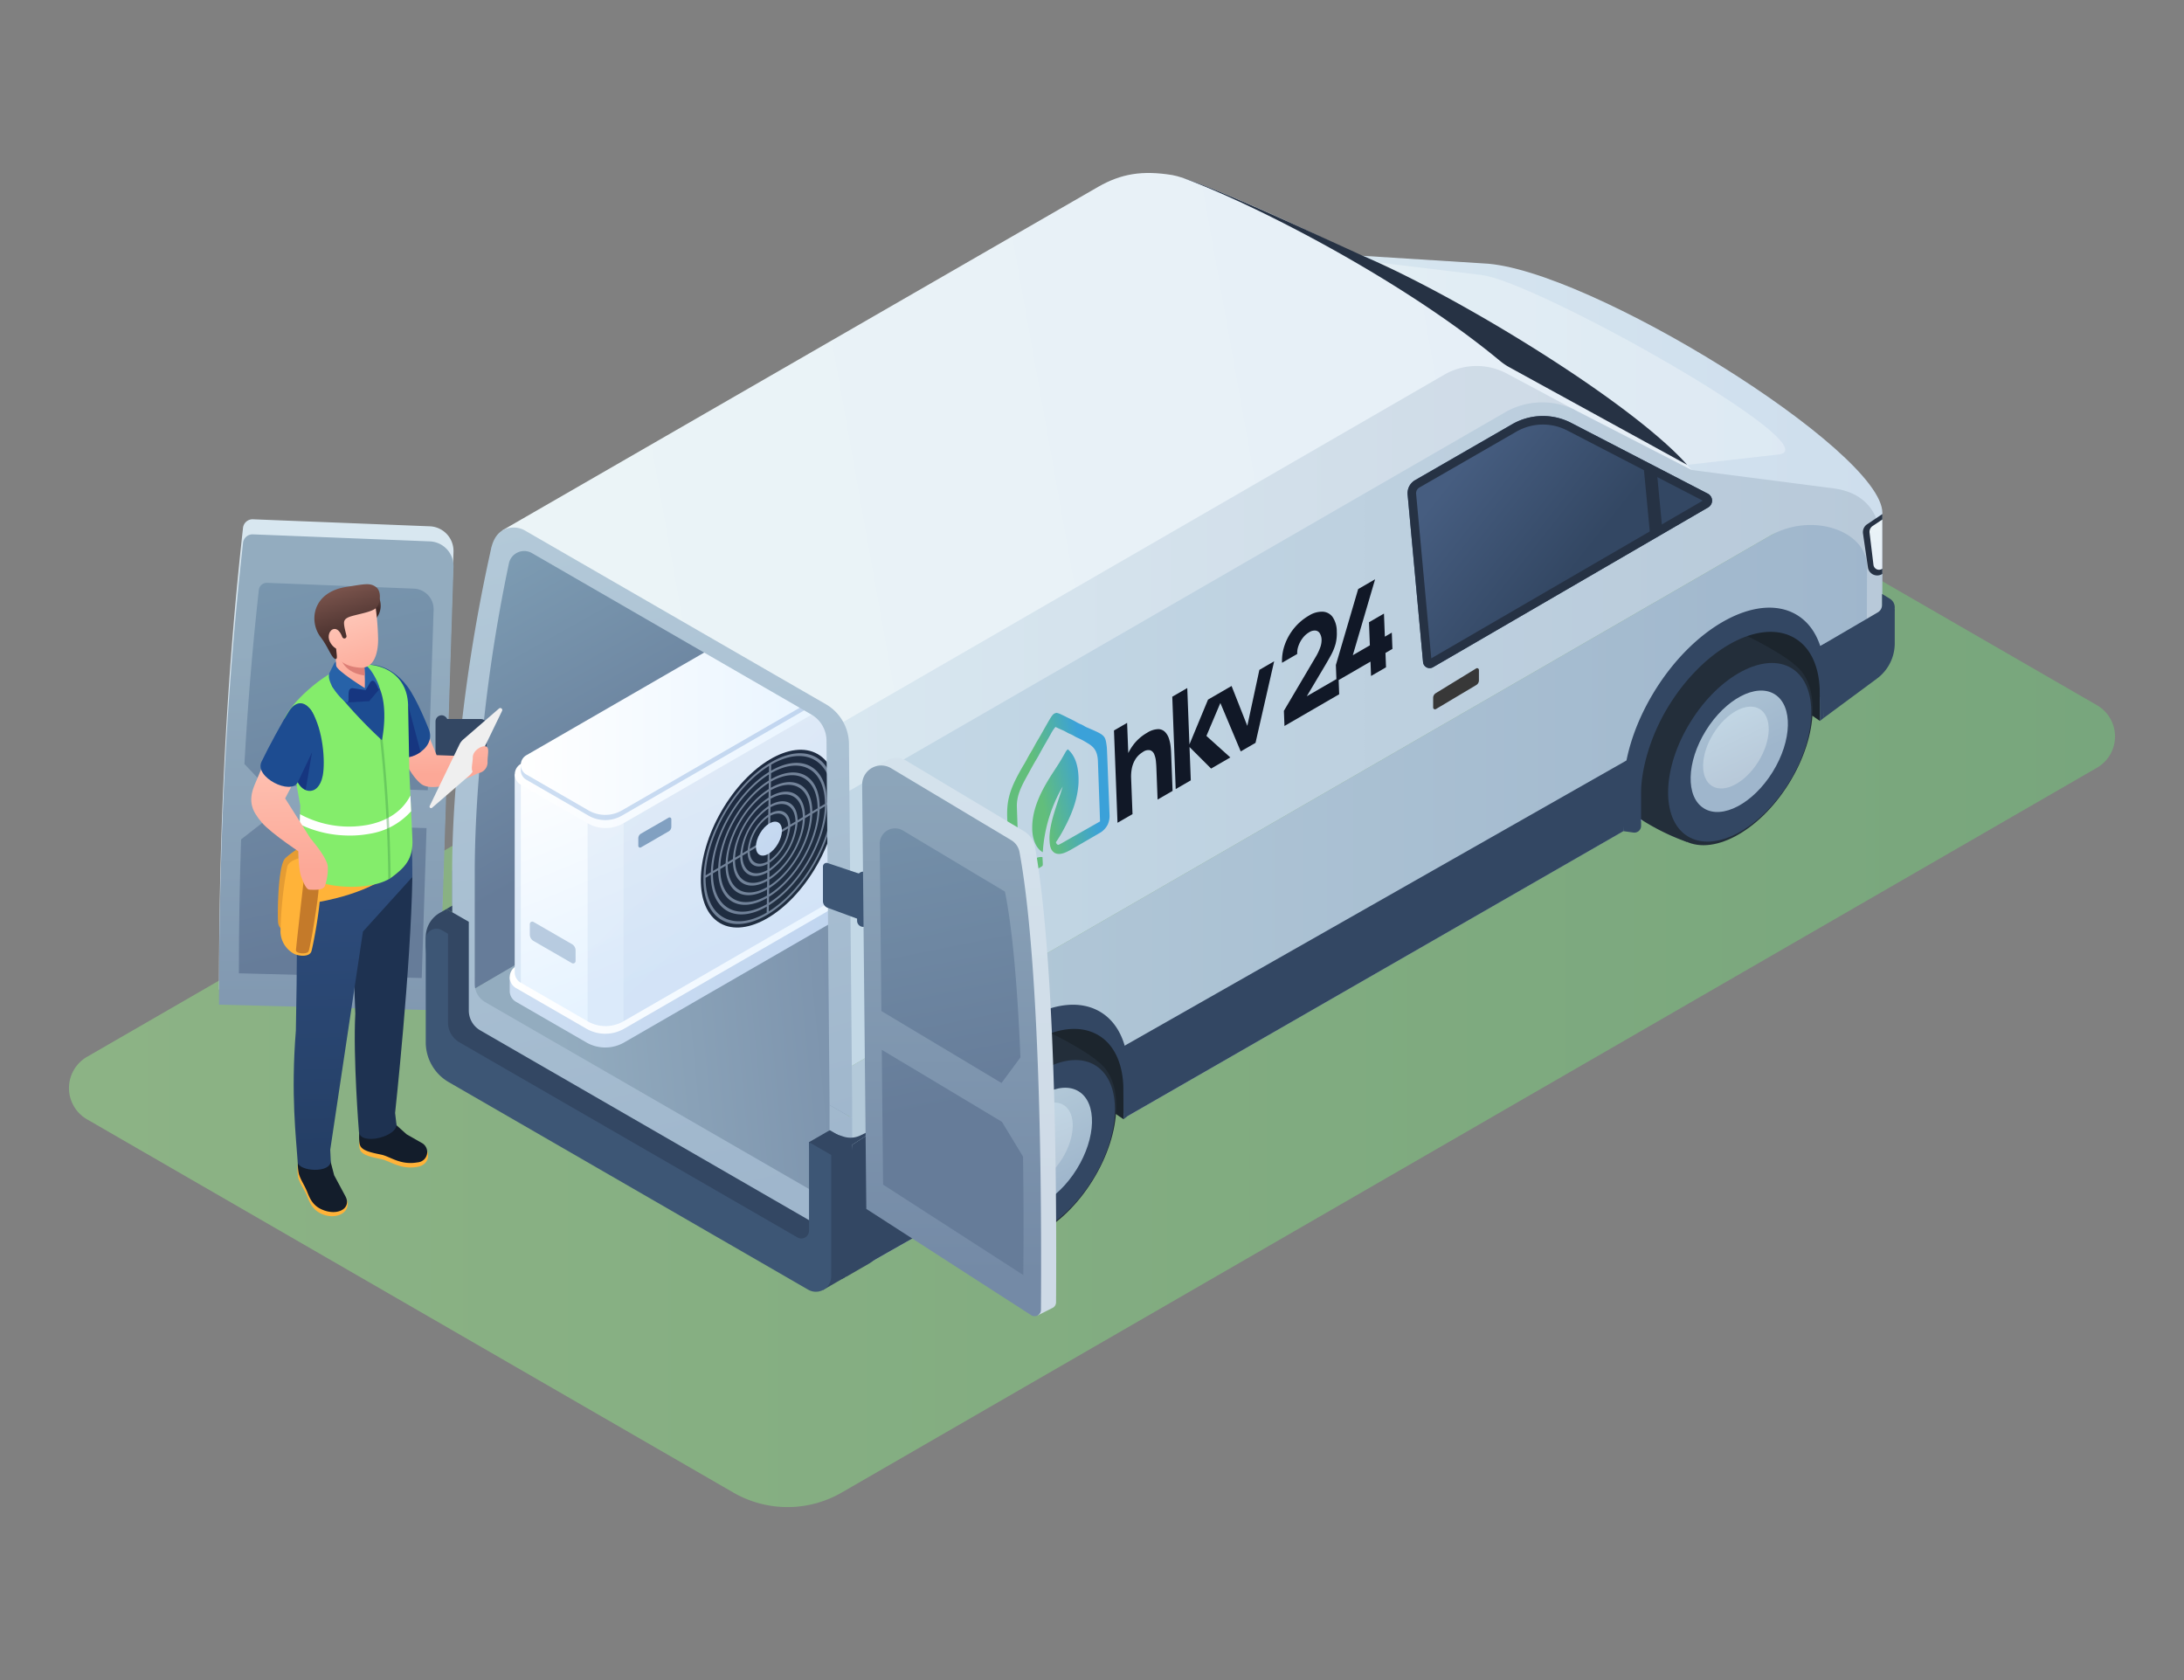 <svg id="Layer_1" data-name="Layer 1" xmlns="http://www.w3.org/2000/svg" xmlns:xlink="http://www.w3.org/1999/xlink" viewBox="0 0 650 500">
  <rect x="0" y="0" width="650" height="500" fill="#808080" stroke="none"/>
  <defs>
    <style>
      .cls-1, .cls-16, .cls-18, .cls-20, .cls-58 {
        opacity: 0.5;
      }

      .cls-1 {
        fill: url(#linear-gradient);
      }

      .cls-2 {
        fill: url(#linear-gradient-2);
      }

      .cls-3 {
        fill: url(#linear-gradient-3);
      }

      .cls-4 {
        fill: url(#linear-gradient-4);
      }

      .cls-5 {
        fill: url(#linear-gradient-5);
      }

      .cls-6 {
        fill: url(#linear-gradient-6);
      }

      .cls-7 {
        fill: url(#linear-gradient-7);
      }

      .cls-8 {
        fill: url(#linear-gradient-8);
      }

      .cls-9 {
        fill: url(#linear-gradient-9);
      }

      .cls-10 {
        fill: url(#linear-gradient-10);
      }

      .cls-11, .cls-37 {
        fill: #334763;
      }

      .cls-12 {
        fill: #3d5675;
      }

      .cls-13 {
        fill: url(#linear-gradient-11);
      }

      .cls-14 {
        fill: url(#linear-gradient-12);
      }

      .cls-15 {
        fill: url(#linear-gradient-13);
      }

      .cls-17 {
        fill: #81a0c1;
      }

      .cls-18 {
        fill: url(#linear-gradient-14);
      }

      .cls-19 {
        fill: #bcbcbc;
      }

      .cls-20 {
        fill: url(#linear-gradient-15);
      }

      .cls-21 {
        opacity: 0.3;
        fill: url(#linear-gradient-16);
      }

      .cls-22 {
        fill: url(#linear-gradient-17);
      }

      .cls-23 {
        fill: url(#linear-gradient-18);
      }

      .cls-24 {
        fill: url(#linear-gradient-19);
      }

      .cls-25 {
        fill: url(#linear-gradient-20);
      }

      .cls-26 {
        fill: url(#linear-gradient-21);
      }

      .cls-27 {
        fill: url(#linear-gradient-22);
      }

      .cls-28 {
        fill: url(#linear-gradient-23);
      }

      .cls-29 {
        opacity: 0.6;
        fill: url(#linear-gradient-24);
      }

      .cls-30 {
        fill: url(#linear-gradient-25);
      }

      .cls-31 {
        fill: url(#linear-gradient-26);
      }

      .cls-32 {
        fill: url(#linear-gradient-27);
      }

      .cls-33 {
        fill: #263244;
      }

      .cls-34 {
        fill: url(#linear-gradient-28);
      }

      .cls-35 {
        fill: url(#linear-gradient-29);
      }

      .cls-36 {
        fill: #111827;
      }

      .cls-37 {
        fill-rule: evenodd;
      }

      .cls-38 {
        fill: #1c252d;
      }

      .cls-39 {
        fill: #232e3a;
      }

      .cls-40 {
        fill: url(#linear-gradient-30);
      }

      .cls-41 {
        fill: url(#linear-gradient-31);
      }

      .cls-42 {
        fill: url(#linear-gradient-32);
      }

      .cls-43 {
        fill: url(#linear-gradient-33);
      }

      .cls-44 {
        fill: url(#linear-gradient-34);
      }

      .cls-45 {
        fill: url(#linear-gradient-35);
      }

      .cls-46 {
        fill: #383838;
      }

      .cls-47 {
        fill: url(#linear-gradient-36);
      }

      .cls-48 {
        fill: url(#linear-gradient-37);
      }

      .cls-49 {
        fill: url(#linear-gradient-38);
      }

      .cls-50 {
        fill: url(#linear-gradient-39);
      }

      .cls-51 {
        fill: #ffb339;
      }

      .cls-52 {
        fill: #131d2b;
      }

      .cls-53 {
        fill: #1e3251;
      }

      .cls-54 {
        fill: url(#linear-gradient-40);
      }

      .cls-55 {
        fill: #e59c33;
      }

      .cls-56 {
        fill: url(#linear-gradient-41);
      }

      .cls-57 {
        fill: #1d4c91;
      }

      .cls-58 {
        fill: #102070;
      }

      .cls-59 {
        fill: #84ed6b;
      }

      .cls-60 {
        fill: #fff;
      }

      .cls-61 {
        fill: #41994b;
        opacity: 0.4;
      }

      .cls-62 {
        fill: #c47a2a;
      }

      .cls-63 {
        fill: url(#linear-gradient-42);
      }

      .cls-64 {
        fill: #2762a8;
      }

      .cls-65 {
        fill: url(#linear-gradient-43);
      }

      .cls-66 {
        fill: url(#linear-gradient-44);
      }

      .cls-67 {
        fill: #dd7f76;
      }

      .cls-68 {
        fill: url(#linear-gradient-45);
      }

      .cls-69 {
        fill: url(#linear-gradient-46);
      }

      .cls-70 {
        fill: url(#linear-gradient-47);
      }

      .cls-71 {
        fill: #efefef;
      }

      .cls-72 {
        fill: url(#linear-gradient-48);
      }

      .cls-73 {
        fill: url(#linear-gradient-49);
      }
    </style>
    <linearGradient id="linear-gradient" x1="20.525" y1="271.5" x2="629.475" y2="271.5" gradientUnits="userSpaceOnUse">
      <stop offset="0" stop-color="#99e68a"/>
      <stop offset="1" stop-color="#70cc79"/>
    </linearGradient>
    <linearGradient id="linear-gradient-2" x1="142.685" y1="168.71" x2="185.651" y2="245.501" gradientUnits="userSpaceOnUse">
      <stop offset="0" stop-color="#7d9cb3"/>
      <stop offset="1" stop-color="#667c99"/>
    </linearGradient>
    <linearGradient id="linear-gradient-3" x1="99.242" y1="155.618" x2="101.528" y2="357.193" gradientUnits="userSpaceOnUse">
      <stop offset="0" stop-color="#d8e7f0"/>
      <stop offset="1" stop-color="#cedae6"/>
    </linearGradient>
    <linearGradient id="linear-gradient-4" x1="100.077" y1="193.04" x2="100.077" y2="379.142" gradientUnits="userSpaceOnUse">
      <stop offset="0" stop-color="#93acbf"/>
      <stop offset="1" stop-color="#748aa6"/>
    </linearGradient>
    <linearGradient id="linear-gradient-5" x1="71.799" y1="147.715" x2="102.271" y2="282.403" xlink:href="#linear-gradient-2"/>
    <linearGradient id="linear-gradient-6" x1="87.372" y1="144.191" x2="117.844" y2="278.879" xlink:href="#linear-gradient-2"/>
    <linearGradient id="linear-gradient-7" x1="166.898" y1="309.392" x2="281.474" y2="298.117" xlink:href="#linear-gradient-4"/>
    <linearGradient id="linear-gradient-8" x1="245.499" y1="262.863" x2="560.208" y2="262.863" gradientUnits="userSpaceOnUse">
      <stop offset="0" stop-color="#b4cad9"/>
      <stop offset="1" stop-color="#9fb6cc"/>
    </linearGradient>
    <linearGradient id="linear-gradient-9" x1="247.542" y1="362.88" x2="249.142" y2="377.221" xlink:href="#linear-gradient-2"/>
    <linearGradient id="linear-gradient-10" x1="148.546" y1="142.127" x2="205.688" y2="361.808" xlink:href="#linear-gradient-8"/>
    <linearGradient id="linear-gradient-11" x1="151.701" y1="285.909" x2="261.83" y2="285.909" gradientUnits="userSpaceOnUse">
      <stop offset="0.009" stop-color="#cddef2"/>
      <stop offset="1" stop-color="#bfd4ef"/>
    </linearGradient>
    <linearGradient id="linear-gradient-12" x1="151.701" y1="275.431" x2="261.83" y2="275.431" gradientUnits="userSpaceOnUse">
      <stop offset="0" stop-color="#fff"/>
      <stop offset="1" stop-color="#e6f3ff"/>
    </linearGradient>
    <linearGradient id="linear-gradient-13" x1="189.081" y1="211.369" x2="218.334" y2="282.446" xlink:href="#linear-gradient-12"/>
    <linearGradient id="linear-gradient-14" x1="169.385" y1="202.494" x2="230.635" y2="266.028" xlink:href="#linear-gradient-11"/>
    <linearGradient id="linear-gradient-15" x1="132.524" y1="238.029" x2="193.774" y2="301.563" xlink:href="#linear-gradient-11"/>
    <linearGradient id="linear-gradient-16" x1="145.864" y1="225.168" x2="207.114" y2="288.703" xlink:href="#linear-gradient-11"/>
    <linearGradient id="linear-gradient-17" x1="153.213" y1="216.915" x2="254.068" y2="216.915" xlink:href="#linear-gradient-12"/>
    <linearGradient id="linear-gradient-18" x1="154.996" y1="222.278" x2="252.286" y2="222.278" xlink:href="#linear-gradient-11"/>
    <linearGradient id="linear-gradient-19" x1="154.995" y1="214.053" x2="252.286" y2="214.053" xlink:href="#linear-gradient-12"/>
    <linearGradient id="linear-gradient-20" x1="215.403" y1="236.024" x2="241.914" y2="262.763" gradientTransform="translate(330.574 -73.396) rotate(60)" gradientUnits="userSpaceOnUse">
      <stop offset="0" stop-color="#1d2a40"/>
      <stop offset="1" stop-color="#202e40"/>
    </linearGradient>
    <linearGradient id="linear-gradient-21" x1="212.772" y1="231.165" x2="242.025" y2="264.684" xlink:href="#linear-gradient-11"/>
    <linearGradient id="linear-gradient-22" x1="212.772" y1="231.164" x2="242.025" y2="264.684" gradientTransform="translate(328.947 -73.904) rotate(59.712)" xlink:href="#linear-gradient-11"/>
    <linearGradient id="linear-gradient-23" x1="372.556" y1="122.465" x2="560.231" y2="122.465" gradientUnits="userSpaceOnUse">
      <stop offset="0" stop-color="#d8e7f0"/>
      <stop offset="1" stop-color="#cedeed"/>
    </linearGradient>
    <linearGradient id="linear-gradient-24" x1="410.063" y1="108.226" x2="531.327" y2="108.226" gradientUnits="userSpaceOnUse">
      <stop offset="0" stop-color="#ebf4f7"/>
      <stop offset="1" stop-color="#e6eff7"/>
    </linearGradient>
    <linearGradient id="linear-gradient-25" x1="170.2" y1="165.794" x2="457.25" y2="114.601" xlink:href="#linear-gradient-24"/>
    <linearGradient id="linear-gradient-26" x1="250.122" y1="172.395" x2="468.694" y2="172.395" xlink:href="#linear-gradient-3"/>
    <linearGradient id="linear-gradient-27" x1="251.758" y1="218.664" x2="560.21" y2="218.664" gradientUnits="userSpaceOnUse">
      <stop offset="0" stop-color="#c3d8e6"/>
      <stop offset="1" stop-color="#b8c9d9"/>
    </linearGradient>
    <linearGradient id="linear-gradient-28" x1="557.233" y1="154.259" x2="560.356" y2="167.553" xlink:href="#linear-gradient-24"/>
    <linearGradient id="linear-gradient-29" x1="448.195" y1="5394.837" x2="463.753" y2="5398.305" gradientTransform="matrix(0.847, -0.49, -0.045, -1.161, 173.32, 6721.35)" gradientUnits="userSpaceOnUse">
      <stop offset="0" stop-color="#62be7b"/>
      <stop offset="0.983" stop-color="#3ba1d9"/>
    </linearGradient>
    <linearGradient id="linear-gradient-30" x1="503.978" y1="196.613" x2="519.291" y2="226.895" gradientTransform="translate(434.899 -334.094) rotate(58.168)" xlink:href="#linear-gradient-8"/>
    <linearGradient id="linear-gradient-31" x1="511.129" y1="210.987" x2="520.5" y2="230.527" gradientTransform="translate(433.166 -333.8) rotate(58.168)" xlink:href="#linear-gradient-27"/>
    <linearGradient id="linear-gradient-32" x1="303.401" y1="325.813" x2="315.285" y2="352.933" gradientTransform="translate(437.358 -102.17) rotate(58.168)" xlink:href="#linear-gradient-8"/>
    <linearGradient id="linear-gradient-33" x1="304.92" y1="328.701" x2="312.538" y2="349.27" gradientTransform="translate(435.5 -101.855) rotate(58.168)" xlink:href="#linear-gradient-27"/>
    <linearGradient id="linear-gradient-34" x1="172.359" y1="139.257" x2="227.21" y2="350.125" xlink:href="#linear-gradient-8"/>
    <linearGradient id="linear-gradient-35" x1="430.162" y1="144.021" x2="466.119" y2="172.513" gradientUnits="userSpaceOnUse">
      <stop offset="0.003" stop-color="#465d80"/>
      <stop offset="1" stop-color="#334763"/>
    </linearGradient>
    <linearGradient id="linear-gradient-36" x1="285.37" y1="153.508" x2="287.656" y2="355.083" xlink:href="#linear-gradient-3"/>
    <linearGradient id="linear-gradient-37" x1="283.226" y1="193.04" x2="283.226" y2="379.142" xlink:href="#linear-gradient-4"/>
    <linearGradient id="linear-gradient-38" x1="261.458" y1="187.715" x2="289.798" y2="328.193" xlink:href="#linear-gradient-2"/>
    <linearGradient id="linear-gradient-39" x1="251.639" y1="189.696" x2="279.978" y2="330.174" xlink:href="#linear-gradient-2"/>
    <linearGradient id="linear-gradient-40" x1="103.894" y1="247.336" x2="106.408" y2="341.496" gradientUnits="userSpaceOnUse">
      <stop offset="0" stop-color="#2f4f80"/>
      <stop offset="1" stop-color="#253f66"/>
    </linearGradient>
    <linearGradient id="linear-gradient-41" x1="129.671" y1="203.61" x2="130.699" y2="230.349" gradientUnits="userSpaceOnUse">
      <stop offset="0" stop-color="#ffcdbf"/>
      <stop offset="1" stop-color="#fca897"/>
    </linearGradient>
    <linearGradient id="linear-gradient-42" x1="92.112" y1="211.611" x2="93.254" y2="258.805" xlink:href="#linear-gradient-41"/>
    <linearGradient id="linear-gradient-43" x1="84.078" y1="211.805" x2="85.221" y2="258.999" xlink:href="#linear-gradient-41"/>
    <linearGradient id="linear-gradient-44" x1="99.075" y1="179.175" x2="106.559" y2="203.629" xlink:href="#linear-gradient-41"/>
    <linearGradient id="linear-gradient-45" x1="111.696" y1="175.315" x2="110.965" y2="181.037" gradientUnits="userSpaceOnUse">
      <stop offset="0" stop-color="#805850"/>
      <stop offset="1" stop-color="#402a28"/>
    </linearGradient>
    <linearGradient id="linear-gradient-46" x1="102.761" y1="178.047" x2="110.246" y2="202.501" xlink:href="#linear-gradient-41"/>
    <linearGradient id="linear-gradient-47" x1="101.057" y1="173.091" x2="106.161" y2="191.146" xlink:href="#linear-gradient-45"/>
    <linearGradient id="linear-gradient-48" x1="141.981" y1="203.136" x2="143.01" y2="229.876" xlink:href="#linear-gradient-41"/>
    <linearGradient id="linear-gradient-49" x1="96.818" y1="179.866" x2="104.303" y2="204.32" xlink:href="#linear-gradient-41"/>
  </defs>
  <g>
    <path class="cls-1" d="M624.104,228.484l-373.609,215.721a32.225,32.225,0,0,1-32.227-0L25.896,333.122a10.742,10.742,0,0,1,0-18.604L399.504,98.796a32.225,32.225,0,0,1,32.227 0l192.373,111.083A10.742,10.742,0,0,1,624.104,228.484Z"/>
    <g>
      <path class="cls-2" d="M251.181,230.898,134.586,298.159V259.442L146.228,162.918l10.049-5.025,86.34,49.866c6.191,3.567,8.558,10.807,8.625,17.963Z"/>
      <path class="cls-3" d="M130.717,296.19,65.181,294.501c0-54.979,2.918-99.261,7.149-137.419a2.86,2.86,0,0,1,2.968-2.537l52.614,2.087a7.351,7.351,0,0,1,7.056,7.582Z"/>
      <path class="cls-4" d="M126.901,300.578,65.181,298.987c0-54.981,2.918-99.263,7.149-137.422a2.857,2.857,0,0,1,2.967-2.534l52.614,2.087a7.351,7.351,0,0,1,7.056,7.582l-4.129,128.162A3.842,3.842,0,0,1,126.901,300.578Z"/>
      <path class="cls-5" d="M78.02,244.91l48.929,1.537-1.436,44.621-54.412-1.406c0-14.09.231-27.337.653-39.85l6.267-4.891Z"/>
      <path class="cls-6" d="M129.048,181.48l-1.737,53.709-48.608-1.526L72.748,227.376c1.044-18.861,2.531-35.974,4.288-51.811a2.378,2.378,0,0,1,2.471-2.109l43.687,1.727A6.114,6.114,0,0,1,129.048,181.48Z"/>
      <path class="cls-7" d="M251.758,327.957l1.851,38.573-10.633,6.146L141.315,314.018a13.434,13.434,0,0,1-6.73-11.665V298.159l115.536-67.728Z"/>
      <g>
        <path class="cls-8" d="M560.208,167.173l-.112,27.658a10.419,10.419,0,0,1-4.486,8.546c-10.77,3.255-20.117,7.786-24.361,16.891l-47.906,26.945L335.58,332.172c-2.942-1.561-5.223-1.87-4.885,2.79l-71.244,40.51a11.606,11.606,0,0,1-6.483,1.525,11.732,11.732,0,0,1-5.204-1.525l-2.265-1.301,4.06-1.525a6.222,6.222,0,0,0,4.015-5.81l-.673-49.26L535.802,154.252a28.628,28.628,0,0,1,3.208-1.615l7.89-3.931C553.27,149.357,560.208,160.78,560.208,167.173Z"/>
        <path class="cls-9" d="M253.609,366.531V371.062a4.485,4.485,0,0,1-6.73,3.881l-3.903-2.266Z"/>
        <path class="cls-10" d="M246.888,328.868v28.514L144.429,298.249a6.224,6.224,0,0,1-3.136-5.364V259.874c0-9.491.495-20.096,1.403-30.99l-6.561-.66c-1.032,11.059-1.568,21.705-1.568,31.237v40.585a12.913,12.913,0,0,0,6.478,11.183l112.569,64.95V332.746Z"/>
        <path class="cls-11" d="M253.572,340.167v36.135a4.565,4.565,0,0,1-6.855,3.953l-106.94-61.742a13.697,13.697,0,0,1-6.878-11.859V270.519l6.627,3.816v26.378a6.815,6.815,0,0,0,3.428,5.941l100.588,58.063a2.295,2.295,0,0,0,3.428-1.988v-26.378Z"/>
        <path class="cls-11" d="M130.874,271.684l2.025-1.165,7.799,50.539-11.742-11.129L126.711,281.605v-2.723A8.306,8.306,0,0,1,130.874,271.684Z"/>
        <polygon class="cls-11" points="244.915 383.934 251.552 380.094 246.968 336.351 240.781 339.912 244.915 383.934"/>
        <path class="cls-12" d="M247.384,343.728v36.135a4.565,4.565,0,0,1-6.855,3.953l-106.94-61.742a13.697,13.697,0,0,1-6.878-11.859V279.575a3.177,3.177,0,0,1,4.762-2.753l1.864,1.074v26.378a6.815,6.815,0,0,0,3.428,5.941l100.588,58.063a2.295,2.295,0,0,0,3.428-1.988V339.912Z"/>
        <path class="cls-11" d="M258.56,376.105l-6.798,3.925,1.81-39.284,9.949-6.475v33.243A9.922,9.922,0,0,1,258.56,376.105Z"/>
        <polygon class="cls-11" points="132.898 270.518 134.582 269.527 134.582 271.488 132.898 270.518"/>
      </g>
      <g>
        <path class="cls-13" d="M151.701,290.81v4.089a3.718,3.718,0,0,0,1.876,3.25l20.93,12.084a11.26,11.26,0,0,0,11.261,0l74.185-42.83a3.72,3.72,0,0,0,1.877-3.213V260.077Z"/>
        <path class="cls-14" d="M227.762,244.724l-74.185,42.831a3.754,3.754,0,0,0,0,6.501l20.93,12.084a11.261,11.261,0,0,0,11.261,0l74.185-42.831a3.754,3.754,0,0,0,0-6.501l-20.93-12.084A11.261,11.261,0,0,0,227.762,244.724Z"/>
      </g>
      <g>
        <g>
          <path class="cls-15" d="M153.213,230.442v58.925a3.531,3.531,0,0,0,1.782,3.087l19.876,11.475a10.693,10.693,0,0,0,10.694,0L252.286,265.408a3.532,3.532,0,0,0,1.782-3.052v-58.946Z"/>
          <g class="cls-16">
            <path class="cls-17" d="M157.684,278.123l0-3.122a.729.729,0,0,1,1.094-.631l11.426,6.597a2.209,2.209,0,0,1,1.105,1.913l0,3.122a.729.729,0,0,1-1.094.631l-11.426-6.597A2.209,2.209,0,0,1,157.684,278.123Z"/>
          </g>
          <polygon class="cls-18" points="252.286 265.408 252.286 203.836 185.565 217.678 185.565 217.678 185.565 303.929 221.476 283.195 252.286 265.408"/>
          <path class="cls-17" d="M199.005,247.425l-8.24,4.757a.526.526,0,0,1-.789-.455l0-2.252a1.593,1.593,0,0,1,.797-1.38l8.24-4.757a.526.526,0,0,1,.789.455l0,2.252A1.593,1.593,0,0,1,199.005,247.425Z"/>
          <path class="cls-19" d="M252.286,265.408A3.532,3.532,0,0,0,254.068,262.356V203.41l-1.782.426v61.572Z"/>
          <path class="cls-20" d="M153.213,230.442v58.925a3.531,3.531,0,0,0,1.782,3.087V230.017Z"/>
          <path class="cls-21" d="M174.871,220.232v83.697a10.693,10.693,0,0,0,10.694,0l0-0V217.678Z"/>
          <path class="cls-22" d="M221.716,188.829l-66.721,38.521a3.565,3.565,0,0,0,0,6.174L174.871,245a10.694,10.694,0,0,0,10.694,0l66.721-38.521a3.565,3.565,0,0,0,0-6.174l-19.876-11.475A10.694,10.694,0,0,0,221.716,188.829Z"/>
          <g>
            <path class="cls-23" d="M154.996,227.639V229.187a3.285,3.285,0,0,0,1.658,2.871L175.143,242.733a9.947,9.947,0,0,0,9.948,0l65.537-37.837a3.286,3.286,0,0,0,1.658-2.839v-1.568Z"/>
            <path class="cls-24" d="M222.19,186.925l-65.536,37.838a3.316,3.316,0,0,0,0,5.743l18.49,10.675a9.948,9.948,0,0,0,9.948,0l65.536-37.838a3.316,3.316,0,0,0,0-5.743L232.138,186.925A9.948,9.948,0,0,0,222.19,186.925Z"/>
          </g>
        </g>
        <g>
          <ellipse class="cls-25" cx="228.85" cy="249.587" rx="29.049" ry="16.333" transform="translate(-101.724 322.983) rotate(-60)"/>
          <g>
            <g class="cls-16">
              <path class="cls-26" d="M248.336,237.906c.204-12.448-8.372-17.335-19.116-10.895s-19.653,21.81-19.858,34.258,8.372,17.334,19.116,10.893S248.132,250.354,248.336,237.906Zm-19.534,33.329.03-1.811c9.292-5.762,16.952-18.974,17.296-29.837l1.563-.937C247.331,250.512,238.957,264.957,228.803,271.235Zm-5.661-18.583a13.497,13.497,0,0,1,5.505-9.499l-.103,6.26Zm5.391-2.517-.103,6.259c-2.912,1.562-5.195.262-5.3-3.02Zm.738-7.356c2.914-1.564,5.198-.262,5.302,3.02l-5.405,3.24Zm5.29,3.742a13.495,13.495,0,0,1-5.508,9.499l.103-6.259Zm-6.173,12.405c-4.117,2.28-7.359.434-7.444-4.242l1.563-.937c.099,3.679,2.656,5.135,5.911,3.369Zm-7.432-4.964a18.581,18.581,0,0,1,7.733-13.342l-.03,1.811a14.948,14.948,0,0,0-6.14,10.594Zm8.356-13.716c4.119-2.282,7.362-.434,7.447,4.242l-1.563.937c-.099-3.679-2.656-5.136-5.913-3.369Zm7.435,4.964a18.578,18.578,0,0,1-7.736,13.342l.03-1.811a14.945,14.945,0,0,0,6.143-10.594Zm-8.4,16.249c-5.324,3.001-9.525.606-9.589-5.465l1.563-.937c.079,5.074,3.593,7.078,8.056,4.591Zm-9.577-6.187c.267-6.271,4.631-13.8,9.961-17.185l-.03,1.811a20.023,20.023,0,0,0-8.368,14.438ZM229.353,237.714c5.324-3.002,9.527-.608,9.591,5.465l-1.563.937c-.079-5.075-3.596-7.078-8.058-4.591Zm9.58,6.187c-.267,6.27-4.633,13.8-9.963,17.185l.03-1.811a20.029,20.029,0,0,0,8.371-14.438Zm-10.628,20.092c-6.529,3.722-11.691.781-11.734-6.687l1.563-.937c.058,6.47,4.533,9.02,10.2,5.813Zm-11.722-7.409c.291-7.668,5.653-16.919,12.189-21.029l-.03,1.811c-5.674,3.592-10.322,11.612-10.596,18.281Zm12.812-21.402c6.529-3.722,11.693-.781,11.736,6.687l-1.563.937c-.058-6.47-4.535-9.02-10.203-5.813Zm11.724,7.409c-.291,7.668-5.655,16.919-12.191,21.029l.03-1.811c5.674-3.592,10.324-11.612,10.599-18.281Zm-12.856,23.953c-7.738,4.448-13.876.951-13.894-7.918l1.579-.946c.037,7.865,5.472,10.963,12.345,7.035Zm-13.882-8.64c.313-9.067,6.689-20.067,14.433-24.9l-.03,1.829c-6.879,4.316-12.526,14.059-12.824,22.124Zm15.056-25.273c7.738-4.448,13.876-.949,13.894,7.919l-1.576.945c-.037-7.865-5.475-10.963-12.347-7.035Zm13.882,8.641c-.313,9.067-6.689,20.066-14.433,24.898l.03-1.829c6.879-4.316,12.528-14.059,12.826-22.125Zm-15.098,27.805c-8.943,5.17-16.042,1.124-16.039-9.14l1.563-.937c.012,9.266,6.424,12.92,14.505,8.266Zm-16.027-9.862c.337-10.465,7.712-23.188,16.661-28.743l-.03,1.811c-8.087,5.038-14.748,16.529-15.068,25.995Zm17.284-29.117c8.943-5.17,16.042-1.124,16.039,9.141l-1.563.937c-.012-9.267-6.424-12.921-14.505-8.267Zm16.027,9.863c-.337,10.464-7.712,23.186-16.661,28.742l.03-1.811c8.087-5.038,14.748-16.529,15.068-25.994ZM209.996,261.247l1.563-.937c-.01,10.663,7.364,14.864,16.65,9.488l-.03,1.811C218.031,277.501,209.97,272.908,209.996,261.247Zm18.901-33.309-.03,1.811c-9.292,5.762-16.952,18.976-17.296,29.839l-1.563.937C210.368,248.663,218.742,234.217,228.897,227.938Zm18.806,9.99-1.563.937c.01-10.663-7.364-14.865-16.65-9.49l.03-1.811C239.668,221.673,247.729,226.267,247.703,237.928Z"/>
            </g>
            <ellipse class="cls-27" cx="228.85" cy="249.587" rx="5.564" ry="3.091" transform="translate(-102.089 321.319) rotate(-59.712)"/>
          </g>
        </g>
      </g>
      <path class="cls-28" d="M441.56,78.397l-69.005-4.338,133.481,67.521,42.811,7.505,11.383,21.787,0-18.232C560.231,134.122,472.413,79.713,441.56,78.397Z"/>
      <path class="cls-29" d="M410.063,78.101l30.971,3.759c16.079,1.963,102.576,50.34,88.815,53.332l-27.707,3.158Z"/>
      <path class="cls-30" d="M503.468,139.877C474.784,105.657,361.179,54.104,348.928,52.107c-9.037-1.473-15.301-.382-22.067,3.484L149.393,157.903l97.991,54.963,5.656,22.351,188.257-108.673,64.739,24.008Z"/>
      <path class="cls-31" d="M250.122,215.353l179.802-103.887a19.165,19.165,0,0,1,19.124.025L468.694,121.99,252.809,235.868Z"/>
      <path class="cls-32" d="M560.208,167.173l-.059,12.642a3.079,3.079,0,0,1-1.44,2.592l-3.099,1.948.058-15.673c.014-10.669-16.188-16.368-28.676-9.344L252.902,317.576l-1.144-81.629L447.938,122.713a22.124,22.124,0,0,1,21.759-.202l33.772,17.366,42.481,5.502C560.658,147.508,560.208,160.78,560.208,167.173Z"/>
      <path class="cls-33" d="M560.231,170.787l0,0a2.779,2.779,0,0,1-4.296-1.909L554.466,158.792a2.842,2.842,0,0,1,1.232-2.771l4.533-3.034Z"/>
      <path class="cls-34" d="M560.231,169.246l-.061.041a1.674,1.674,0,0,1-2.593-1.189l-1.161-9.56a2.102,2.102,0,0,1,.918-2.001l2.897-1.939Z"/>
      <g>
        <path class="cls-35" d="M314.413,212.145a5.189,5.189,0,0,1,1.507.531l.231.108c.5.236.995.483,1.488.732.322.161.648.315.973.47.692.329,1.367.683,2.026,1.075a11.9,11.9,0,0,0,1.2.554,10.567,10.567,0,0,1,1.073.586,7.769,7.769,0,0,0,.822.388c5.233,2.262,5.233,2.262,5.68,5.808.038.554.063,1.114.082,1.679.009.212.018.424.028.643q.037.865.068,1.733.027.727.057,1.452.069,1.712.132,3.427.065,1.765.14,3.525.063,1.516.12,3.037.034.906.072,1.809c.028.671.052,1.345.075,2.019l.027.599a6.241,6.241,0,0,1-.554,3.108,5.944,5.944,0,0,1-2.482,2.538l-.318.187q-.519.304-1.039.604-.364.212-.727.423-.763.444-1.526.884-.971.561-1.942,1.13-.752.439-1.504.873-.358.207-.715.417c-1.999,1.171-3.913,2.173-5.499,1.356-1.275-.81-1.49-2.091-1.564-4.129-.061-4.114,1.82-9.109,3.269-13.519q.353-1.075.68-2.149l-.139.256-.264.462a43.975,43.975,0,0,0-5.533,18.862c-1.874-.991-2.938-3.495-3.127-6.351-.202-4.141.961-8.145,3.271-12.527.927-1.733,1.919-3.36,2.989-4.987q.628-.956,1.247-1.92l.244-.379c.725-1.134,1.391-2.295,2.053-3.474a3.31,3.31,0,0,1,.768-.992c2.437,2.111,3.349,5.643,3.181,10.158-.293,4.651-1.883,8.99-4.369,13.592l-.316.586a38.333,38.333,0,0,1-2.041,3.334c.206.522.274.68.773.781.401-.195.786-.401,1.186-.631.121-.068.241-.136.366-.206q.599-.338,1.197-.682.415-.235.83-.47,1.092-.619,2.184-1.242,1.114-.635,2.229-1.266,2.187-1.241,4.373-2.487-.128-3.753-.265-7.502-.063-1.741-.123-3.484-.057-1.684-.12-3.364-.023-.64-.044-1.282-.03-.901-.066-1.799c-.005-.175-.01-.351-.016-.532-.123-2.925-1.171-4.183-2.932-5.24l-.281-.169a21.213,21.213,0,0,0-2.943-1.555,10.89,10.89,0,0,1-1.177-.646,12.006,12.006,0,0,0-1.221-.566,8.127,8.127,0,0,1-.824-.438,11.558,11.558,0,0,0-1.409-.691c-.622-.267-1.233-.559-1.845-.846a10.701,10.701,0,0,0-1.396,2.102q-.242.426-.484.852l-.25.441q-.48.844-.967,1.684c-.662,1.148-1.309,2.298-1.936,3.468-.237.432-.48.844-.736,1.262-.82,1.371-1.584,2.776-2.35,4.181q-.262.48-.526.958c-1.71,3.099-2.929,5.714-2.844,8.819l.021.54.018.587q.03.951.066,1.899.022.662.043,1.325.05,1.56.105,3.117.062,1.775.119,3.553.119,3.652.247,7.3c.17-.102.34-.204.515-.309q.952-.57,1.904-1.13.411-.243.822-.49c.395-.237.791-.47,1.186-.702l.367-.223a3.19,3.19,0,0,1,2.211-.499q.029.592.055,1.186c.01.22.02.44.031.667.007.551.007.551-.132.806-.23.153-.46.294-.691.431-.221.131-.221.131-.447.266l-.488.286c-.165.097-.33.194-.499.293q-.525.308-1.05.614c-.533.312-1.067.628-1.6.945q-.51.298-1.02.595c-.159.095-.318.19-.481.288a3.3,3.3,0,0,1-2.473.646,2.247,2.247,0,0,1-1.013-2.089l-.025-.537-.023-.586-.028-.62q-.037-.841-.07-1.684-.021-.528-.043-1.056-.076-1.846-.148-3.695-.067-1.714-.143-3.423-.064-1.474-.121-2.952-.034-.88-.073-1.757c-.213-4.789.479-8.008,3.226-13.133.61-1.13,1.234-2.24,1.898-3.335.384-.648.735-1.313,1.092-1.978.359-.655.741-1.288,1.126-1.925.344-.583.661-1.176.981-1.774.252-.458.512-.901.781-1.347.581-.971,1.137-1.954,1.693-2.942C313.295,212.463,313.295,212.463,314.413,212.145Z"/>
        <path class="cls-36" d="M344.521,237.959l-.373-9.729q-.027-.706-.133-1.756a6.847,6.847,0,0,0-.489-1.979,2.039,2.039,0,0,0-1.186-1.205,2.704,2.704,0,0,0-2.195.51,7.084,7.084,0,0,0-1.204.912,6.354,6.354,0,0,0-1.181,1.522,8.277,8.277,0,0,0-.87,2.298,12.856,12.856,0,0,0-.237,3.296l-2.576.048a15.976,15.976,0,0,1,.665-5.065,16.159,16.159,0,0,1,2.389-4.913,13.313,13.313,0,0,1,4.217-3.787,6.513,6.513,0,0,1,3.377-1.117,2.878,2.878,0,0,1,2.084.919,5.11,5.11,0,0,1,1.135,2.034,11.733,11.733,0,0,1,.467,2.265q.108,1.088.128,1.603l.443,11.56Zm-11.929,6.907-1.054-27.47,3.912-2.265.542,14.117.55-.318.512,13.353Zm17.319-10.028-1.021-27.489,4.461-2.583.644,16.787,5.535-13.345,5.431-3.145-5.909,13.951,7.119,6.408-5.722,3.313-6.426-6.419.381,9.92Zm19.356-11.208-7.127-16.934,4.397-2.546,4.685,11.873,3.591-16.665,4.397-2.546-5.546,24.271Zm13.012-7.573-.173-4.502,9.371-15.878a15.879,15.879,0,0,0,1.469-3.054,6.377,6.377,0,0,0,.38-2.151,3.849,3.849,0,0,0-.522-1.979,1.711,1.711,0,0,0-1.288-.834,3.002,3.002,0,0,0-1.881.504,6.53,6.53,0,0,0-1.949,1.752,8.273,8.273,0,0,0-1.249,2.341,5.997,5.997,0,0,0-.355,2.37l-4.526,2.621a14.312,14.312,0,0,1,.863-5.492,16.397,16.397,0,0,1,2.803-4.88,15.94,15.94,0,0,1,4.321-3.653,7.227,7.227,0,0,1,4.119-1.176,3.834,3.834,0,0,1,2.97,1.615,7.545,7.545,0,0,1,1.221,4.265,12.489,12.489,0,0,1-.355,3.676,15.575,15.575,0,0,1-1.343,3.313q-.91,1.677-2.246,3.913l-6.054,10.174-.4-.939,10.927-6.327.187,4.884Zm25.767-14.881-.164-4.273-10.119,5.859-.186-4.845,6.634-22.601,5.043-2.92-6.634,22.601,5.075-2.939-.263-6.868,4.461-2.583.263,6.868,2.069-1.198.186,4.845-2.069,1.198.164,4.273Z"/>
      </g>
      <path class="cls-11" d="M256.798,376.949l72.906-41.388c.433-5.88,2.653-6.195,5.877-3.389l147.589-84.819,2.54-21.961L268.146,349.032Z"/>
      <path class="cls-11" d="M542.83,213.631l15.786-11.676a13.068,13.068,0,0,0,5.297-10.506V181.193L541.507,192.402l.669,2.153Z"/>
      <path class="cls-37" d="M541.507,192.402l17.38-10.162a2.533,2.533,0,0,0,1.254-2.186v-3.292l2.335,1.429a3.004,3.004,0,0,1-.079,5.171L542.213,194.88Z"/>
      <path class="cls-38" d="M510.201,197.367l32.009,10.26s3.305-11.438-5.095-20.639c-2.795-3.062-25.545,2.468-25.545,2.468Z"/>
      <polygon class="cls-38" points="541.64 206.334 541.64 214.561 535.301 210.18 535.301 204.953 541.64 206.334"/>
      <path class="cls-39" d="M533.77,197.513c-3.385-2.925-14.347-8.971-18.918-10.37l.036.052c-.147-.043-.289-.102-.437-.138-1.354-.363-1.642,1.3-3.117,1.397a59.511,59.511,0,0,0-18.503,18.925c-5.875,9.791-8.579,33.559-7.964,33.919a1.357,1.357,0,0,0,.356.408,66.812,66.812,0,0,0,16.946,8.913l-5-8.992c6.955-2.551,14.378-9.02,19.771-18.015,5.239-8.747,7.355-17.878,6.397-24.899Z"/>
      <ellipse class="cls-39" cx="517.071" cy="223.587" rx="30.92" ry="18.089" transform="translate(54.394 544.964) rotate(-58.168)"/>
      <ellipse class="cls-11" cx="517.766" cy="223.888" rx="29.403" ry="17.202" transform="translate(54.467 545.697) rotate(-58.168)"/>
      <ellipse class="cls-40" cx="517.77" cy="223.888" rx="19.98" ry="11.688" transform="matrix(0.527, -0.85, 0.85, 0.527, 54.469, 545.701)"/>
      <ellipse class="cls-41" cx="516.639" cy="222.477" rx="13.473" ry="7.882" transform="translate(55.133 544.073) rotate(-58.168)"/>
      <path class="cls-37" d="M543.07,200.362c-.233-8.035-3.136-14.495-8.721-17.605-11.684-6.507-30.664,4.102-42.393,23.701-5.873,9.811-8.785,20-8.792,28.561h-.029v12.334l3.013.419a1.996,1.996,0,0,0,2.271-1.977V235.548c.127-6.877,2.731-16.301,7.803-24.776,9.316-15.566,23.788-24.743,34.158-22.357a13.203,13.203,0,0,1,3.466,1.325c4.875,2.715,7.448,8.306,7.728,15.274l.066,9.546,1.189-.93.238-11.061q.025-.836.015-1.652l.006-.612Z"/>
      <path class="cls-38" d="M302.951,315.54l32.009,10.26s3.305-11.438-5.095-20.639c-2.795-3.062-25.544,2.468-25.544,2.468Z"/>
      <polygon class="cls-38" points="334.391 324.507 334.391 333.098 328.052 328.813 328.052 323.125 334.391 324.507"/>
      <path class="cls-39" d="M326.52,315.685c-3.385-2.925-14.347-8.971-18.918-10.37l.036.052c-.147-.043-.289-.102-.437-.138-1.354-.363-1.699.797-3.174.894-6.648,4.448-13.03,11.452-18.131,19.986-5.875,9.791-8.136,18.857-8.136,27.416l-1.106,4.942c.541.476.348.642.963,1.002a1.358,1.358,0,0,0,.356.408,66.818,66.818,0,0,0,16.946,8.914l-5-8.992c6.955-2.551,14.378-9.02,19.771-18.015,5.239-8.747,7.355-17.878,6.397-24.899Z"/>
      <ellipse class="cls-39" cx="309.821" cy="341.759" rx="30.92" ry="18.089" transform="translate(-143.945 424.73) rotate(-58.168)"/>
      <ellipse class="cls-11" cx="310.517" cy="342.06" rx="29.403" ry="17.202" transform="translate(-143.873 425.463) rotate(-58.168)"/>
      <ellipse class="cls-42" cx="310.52" cy="342.06" rx="19.98" ry="11.688" transform="matrix(0.527, -0.85, 0.85, 0.527, -143.871, 425.466)"/>
      <ellipse class="cls-43" cx="309.308" cy="340.548" rx="13.755" ry="8.047" transform="translate(-143.159 423.721) rotate(-58.168)"/>
      <path class="cls-37" d="M335.82,318.535c-.233-8.035-3.136-14.495-8.721-17.605-11.684-6.507-30.664,4.102-42.393,23.701-5.873,9.811-8.785,20-8.792,28.561h-.029v13.069h3.693a1.591,1.591,0,0,0,1.591-1.591V353.72c.127-6.877,2.731-16.301,7.803-24.776,9.316-15.566,23.788-24.743,34.158-22.357a13.203,13.203,0,0,1,3.466,1.325c4.875,2.715,7.448,8.306,7.728,15.274l.066,9.916,1.189-.93.238-11.431q.025-.836.015-1.652l.006-.612Z"/>
      <path class="cls-44" d="M252.665,221.415a13.783,13.783,0,0,0-6.891-11.843l-89.503-51.663a6.686,6.686,0,0,0-3.342-.908c-3.26,0-5.654,1.816-6.685,5.942A493.573,493.573,0,0,0,136.135,228.224l6.561.66a471.827,471.827,0,0,1,8.789-61.319,4.643,4.643,0,0,1,6.809-2.971l83.148,48.032a9.039,9.039,0,0,1,4.539,7.716l.908,107.782v.743l6.726,3.879v-4.622Z"/>
      <path class="cls-12" d="M256.593,273.955l-10.275-3.79a2.13,2.13,0,0,1-1.393-1.998V257.886a1.083,1.083,0,0,1,1.427-1.026l11.376,3.824Z"/>
      <path class="cls-11" d="M142.056,227.258H131.023V213.987H143.08a1.901,1.901,0,0,1,1.9,1.947l-.212,8.677A2.714,2.714,0,0,1,142.056,227.258Z"/>
      <rect class="cls-11" x="129.616" y="212.866" width="3.676" height="15.514" rx="1.838"/>
      <path class="cls-11" d="M247.061,336.929l3.898,1.305a6.799,6.799,0,0,0,5.146-.339l7.415-3.626-9.949,6.475Z"/>
      <path class="cls-45" d="M421.159,142.898l28.89-16.644a18.325,18.325,0,0,1,17.575-.394l40.661,21.059a2.329,2.329,0,0,1,.099,4.082l-81.897,47.569a1.976,1.976,0,0,1-2.961-1.528l-4.594-49.847A4.485,4.485,0,0,1,421.159,142.898Z"/>
      <polygon class="cls-33" points="491.136 159.524 489.114 138.247 493.043 139.657 494.81 158.257 491.136 159.524"/>
      <path class="cls-33" d="M459.198,126.349h0a15.848,15.848,0,0,1,7.258,1.768l40.318,20.881-80.799,46.931-4.513-48.967a1.95,1.95,0,0,1,.966-1.863l28.89-16.644a15.809,15.809,0,0,1,7.881-2.107m-.001-2.541a18.32,18.32,0,0,0-9.148,2.447l-28.89,16.644a4.485,4.485,0,0,0-2.227,4.298l4.594,49.847a1.973,1.973,0,0,0,2.961,1.528l81.897-47.569a2.329,2.329,0,0,0-.099-4.082l-40.66-21.059a18.314,18.314,0,0,0-8.428-2.053Z"/>
      <path class="cls-33" d="M351.937,52.907c21.435,7.816,65.555,30.48,94.446,54.459a17.788,17.788,0,0,0,2.807,1.917l52.953,29.067c-16.524-18.599-67.985-50.067-96.528-62.214C384.917,66.685,362.763,56.367,351.937,52.907Z"/>
      <path class="cls-46" d="M426.535,207.682V210.559a.543.543,0,0,0,.821.467l12.005-7.15a1.629,1.629,0,0,0,.796-1.4V199.395a.543.543,0,0,0-.827-.463l-12.016,7.361A1.629,1.629,0,0,0,426.535,207.682Z"/>
      <path class="cls-12" d="M256.923,259.407h0a1.838,1.838,0,0,1,1.838,1.838v12.767a1.838,1.838,0,0,1-1.838,1.838h0a1.838,1.838,0,0,1-1.838-1.838v-12.767A1.838,1.838,0,0,1,256.923,259.407Z"/>
      <g>
        <path class="cls-47" d="M308.054,252.123a6.903,6.903,0,0,0-3.257-4.717L269.682,226.379a5.61,5.61,0,0,0-5.513-.169l.007-.015-4.564,2.284,2.708,129.058,46.77,30.148-.268,3.794,4.329-2.185a1.868,1.868,0,0,0,1.148-1.713C314.66,332.305,312.972,279.665,308.054,252.123Z"/>
        <path class="cls-48" d="M306.895,391.406,257.833,359.78l-1.24-126.226a5.683,5.683,0,0,1,8.602-4.932l35.749,21.407a5.248,5.248,0,0,1,2.478,3.538c5.029,27.314,6.755,80.441,6.388,136.258A1.894,1.894,0,0,1,306.895,391.406Z"/>
        <path class="cls-49" d="M298.065,322.307l-35.743-21.411-.492-49.763a4.56,4.56,0,0,1,6.91-3.957l30.35,18.178c2.27,11.198,3.756,28.632,4.61,49.341Z"/>
        <path class="cls-50" d="M304.563,379.471l-41.738-26.915-.392-40.131,35.753,21.431,6.297,10.374C304.643,355.609,304.663,367.48,304.563,379.471Z"/>
      </g>
      <g>
        <g>
          <path class="cls-51" d="M107.188,337.279s-.717,3.541.044,5.071c.745,1.497,3.344,2.018,6.238,2.615,2.701.557,5.649,3.204,10.772,2.304,3.878-.681,3.85-4.74,1.789-5.874l-4.999-2.477-4.694-4.206Z"/>
          <path class="cls-51" d="M88.751,345.835a12.514,12.514,0,0,0,.046,4.83c.66,2.008,1.639,3.043,2.526,5.127.655,1.539,1.388,4.014,4.184,5.362,4.76,2.296,9.393-.738,7.551-4.331l-3.607-5.725L97.918,345.244Z"/>
          <path class="cls-52" d="M107.168,334.264s-.697,5.222.064,6.752c.745,1.497,3.344,2.018,6.238,2.615,2.701.557,5.649,3.204,10.772,2.304a3.084,3.084,0,0,0,1.313-5.777l-4.523-2.574-4.694-4.206Z"/>
          <path class="cls-53" d="M122.728,260.993c-.442,27.017-5.138,70.233-5.138,70.233l.35,2.989c1.113,3.978-11.063,7.026-11.126,2.448,0,0-1.763-21.905-1.068-34.989l-1.167-32.468Z"/>
          <path class="cls-52" d="M88.751,344.501a14.459,14.459,0,0,0,.211,4.909c.66,2.008,1.474,2.965,2.362,5.049.655,1.539,1.388,4.014,4.184,5.362,4.76,2.296,9.186-.118,7.344-3.711l-3.4-6.345-1.534-5.854Z"/>
          <path class="cls-54" d="M88.555,268.355c.285-7.481.85-12.359.85-12.359l32.931-9.152s.441,7.57.393,14.149l-14.709,16.246L98.283,342.19l.152,3.116c.298,4.052-9.616,3.352-9.829.549-.478-7.202-2.083-20.108-.552-39.13C88.49,285.959,88.27,275.835,88.555,268.355Z"/>
          <path class="cls-55" d="M90.016,251.845a24.204,24.204,0,0,0-5.105,3.557c-2.191,2.095-2.33,15.991-2.168,18.877s2.811,3.094,5.135,2.982,5.74-19.039,5.74-19.039Z"/>
          <path class="cls-51" d="M94.473,268.491s17.274-2.581,24.075-10.634-23.589,3.003-23.589,3.003Z"/>
        </g>
        <g>
          <g>
            <path class="cls-56" d="M120.955,205.746c2.978,3.895,8.988,18.987,8.988,18.987l11.025.408a5.401,5.401,0,0,1,2.292,4.467s-13.69,7.3-18.09,3.564-7.184-12.734-7.184-12.734S115.43,198.518,120.955,205.746Z"/>
            <path class="cls-57" d="M117.516,224.122l-1.316-3.398L109.341,197.829s6.302-.875,11.827,6.353c2.978,3.895,6.476,12.907,6.476,12.907C130.096,223.133,120.036,227.885,117.516,224.122Z"/>
            <path class="cls-58" d="M125.176,223.796l-3.72-14.022-1.862,15.614A7.884,7.884,0,0,0,125.176,223.796Z"/>
            <path class="cls-59" d="M100.782,199.214c8.975-3.688,20.317-.655,20.674,10.56l.385,20.363.891,19.435c.343,6.139-2.372,8.661-6.014,11.421-6.9,5.228-28.415,3.31-27.877-4.563l.54-16.631-4.699-26.018C87.012,208.735,95.377,201.435,100.782,199.214Z"/>
            <path class="cls-60" d="M109.927,248.153a20.925,20.925,0,0,0,12.43-6.732l-.213-4.668c-2.885,5.657-8.353,7.922-12.834,8.758a30.645,30.645,0,0,1-20.011-3.199l-.098,2.99a33.651,33.651,0,0,0,13.528,3.336A32.388,32.388,0,0,0,109.927,248.153Z"/>
            <path class="cls-61" d="M113.599,217.614l-.713.087a426.684,426.684,0,0,1,2.675,44.004c.252-.137.483-.286.71-.437A430.146,430.146,0,0,0,113.599,217.614Z"/>
            <path class="cls-57" d="M92.758,211.642c3.439,5.64,4.086,15.044,3.305,19.164-1.277,6.737-7.123,5.453-8.075,0S89.319,206.002,92.758,211.642Z"/>
            <path class="cls-58" d="M92.864,223.893l-5.084,3.674a20.995,20.995,0,0,0,.208,3.239,5.432,5.432,0,0,0,2.983,4.281Z"/>
            <path class="cls-51" d="M85.463,258.022a119.012,119.012,0,0,0-1.989,19.343,7.719,7.719,0,0,0,4.14,6.544c1.387.656,4.592,1,5.098-.893.518-1.939,2.827-13.453,2.675-19.792s-4.619-6.467-5.571-8.009C89.816,255.216,85.87,255.954,85.463,258.022Z"/>
            <path class="cls-62" d="M90.502,260.993s4.375.117,4.359,3.055-2.479,18.025-3.052,19.119c-.484.925-3.8.689-3.736-.376S90.502,260.993,90.502,260.993Z"/>
            <path class="cls-63" d="M97.573,258a15.934,15.934,0,0,1-.896,5.743c-.602,1.19-2.925,1.121-4.617,1.018-.808-.049-1.644-1.664-2.444-3.943s-.83-7.475-.83-7.475l3.658-3.772S97.442,255.266,97.573,258Z"/>
            <path class="cls-57" d="M99.018,204.506a138.352,138.352,0,0,0,14.648,15.78s2.26-10.256-1.229-16.577-9.63-2.073-9.63-2.073S97.475,202.574,99.018,204.506Z"/>
            <polygon class="cls-58" points="103.331 209.051 109.882 208.678 112.878 205.118 111.205 201.687 106.246 201.837 102.654 206.021 103.331 209.051"/>
            <path class="cls-64" d="M99.577,197.255s-.669,1.223-1.466,2.905c-1.396,2.948,4.237,8.953,5.22,8.891.726-.046.163-1.937.541-3.471a1.029,1.029,0,0,1,1.155-.768l3.798.568,1.235-2.08c.323-.651.857-.918,1.323-.505.765.677,1.202,2.532,1.495,2.323.48-.341-1.668-4.934-3.302-6.516S102.153,194.996,99.577,197.255Z"/>
            <path class="cls-65" d="M85.903,213.288c-3.259,3.962-8.012,15.183-10.128,20.299s-.596,7.928,2.082,11.13c2.881,3.445,12.834,9.894,12.834,9.894l2.338-4.115-8.164-12.885,7.327-13.964C97.294,215.732,91.392,206.615,85.903,213.288Z"/>
            <path class="cls-57" d="M88.636,232.793l4.228-8.901c4.516-8.439-2.13-19.499-6.842-12.257-1.644,2.527-6.24,10.936-8.205,15.091C75.655,231.299,86.604,236.782,88.636,232.793Z"/>
            <path class="cls-66" d="M108.564,201.275c.077,1.25.011,3.506.011,3.506s-8.442-5.208-8.53-6.674l-.251-4.449,8.445-.345Z"/>
            <path class="cls-67" d="M100.674,193.621l7.565-.309.316,7.733c-4.309-.617-6.905-2.792-7.778-6.932Z"/>
            <path class="cls-68" d="M112.311,176.928a6.04,6.04,0,0,1-.171,6.885c-2.543,3.6-4.628-5.056-2.343-5.971A16.05,16.05,0,0,1,112.311,176.928Z"/>
            <path class="cls-69" d="M107.11,198.711c-4.622-.364-7.352-2.417-8.231-6.583l-1.885-9.012c-.862-3.614,1.965-6.419,6.239-7.052,3.736-.553,7.986.811,8.601,4.949a84.56,84.56,0,0,1,.702,9.245C112.548,194.387,111.31,199.042,107.11,198.711Z"/>
            <path class="cls-70" d="M101.885,189.624a.649.649,0,0,0,1.232-.378c-.169-.819-.54-2.068-.671-3.096-.165-1.285-.146-2.15,2.446-2.853s5.714-1.233,6.944-2.284,1.944-4.865.109-6.274-3.534-.882-8.774-.089c-10.372,1.569-11.249,10.382-7.765,14.928,2.452,3.199,3.334,6.542,4.549,6.542.79,0-.25-2.967.187-4.859C100.376,190.243,101.8,189.399,101.885,189.624Z"/>
          </g>
          <path class="cls-71" d="M128.591,240.4l11.087-9.591a4.775,4.775,0,0,0,1.174-1.531l8.572-17.717a.585.585,0,0,0-.909-.697l-10.603,9.173a4.775,4.775,0,0,0-1.174,1.531l-8.85,18.292A.453.453,0,0,0,128.591,240.4Z"/>
          <path class="cls-72" d="M145.103,226.645a3.235,3.235,0,0,1-3.391,3.478c-2.072,0-.997-2.668-.997-4.739s2.789-3.639,3.915-3.241S145.103,224.573,145.103,226.645Z"/>
        </g>
      </g>
    </g>
    <path class="cls-73" d="M101.692,193.326c-1.481.409-3.299-1.315-3.763-2.996s.601-3.497,2.083-3.09C101.872,187.75,103.173,192.917,101.692,193.326Z"/>
  </g>
</svg>
